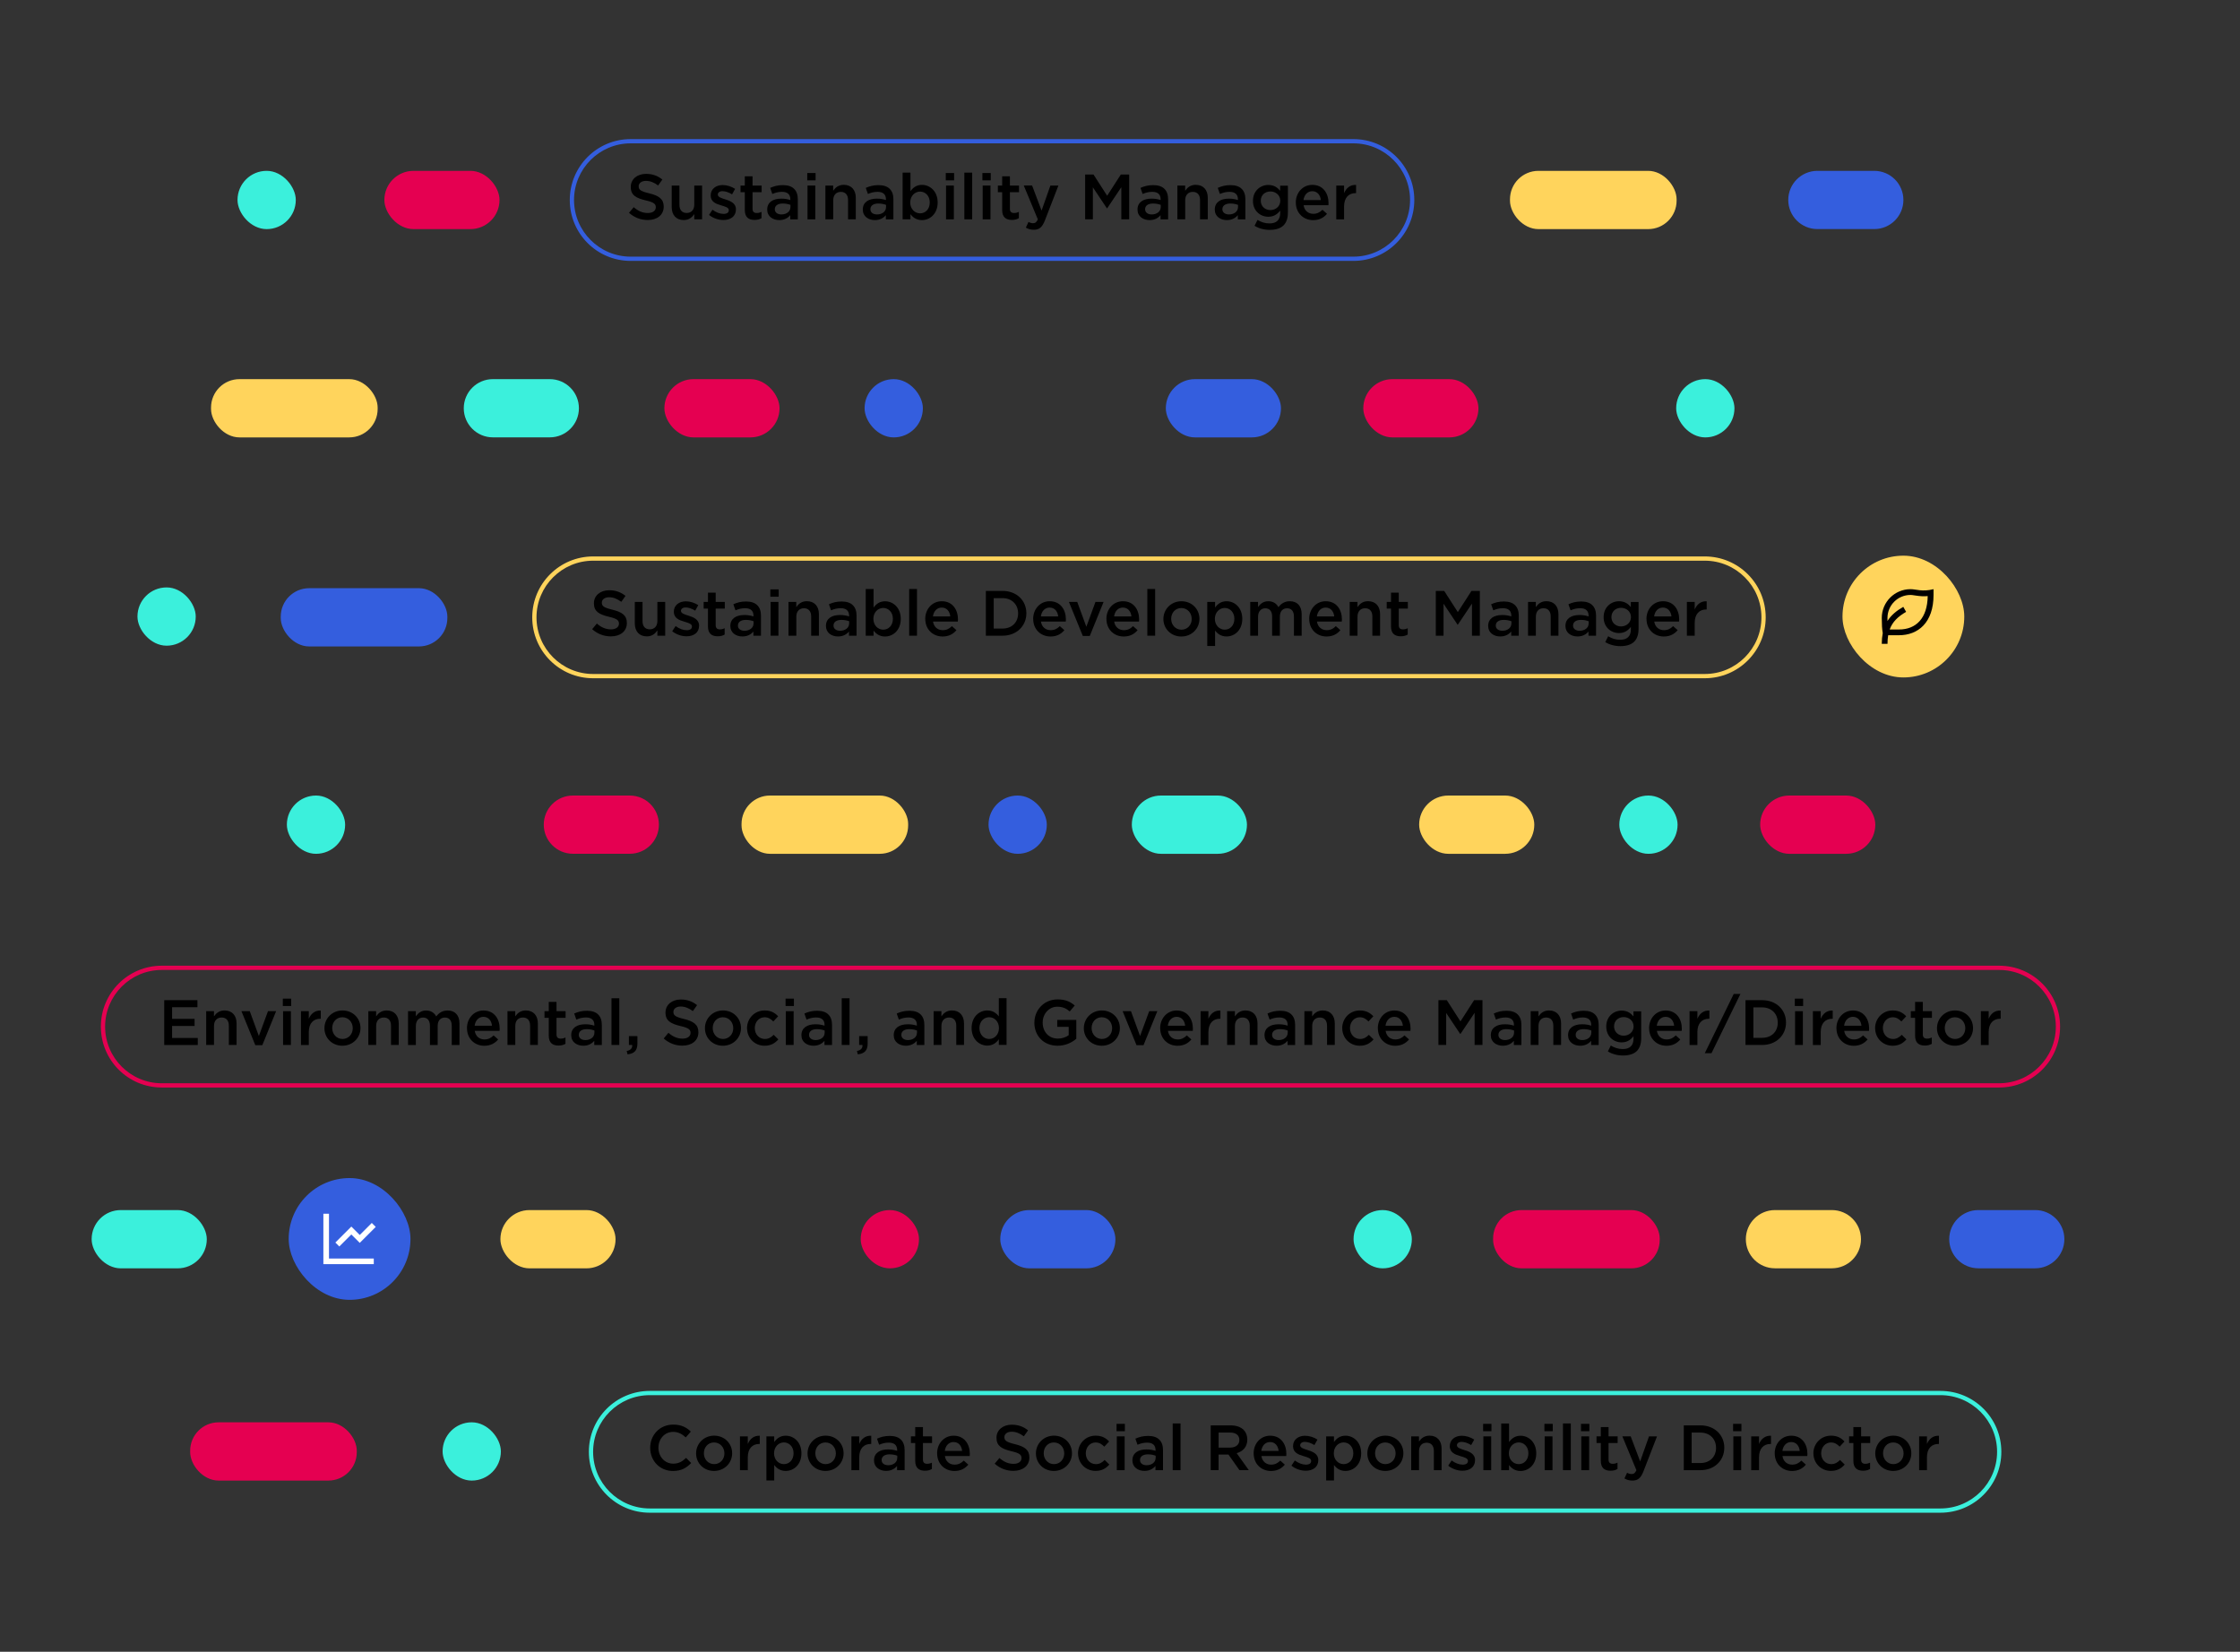 <?xml version="1.0" encoding="UTF-8"?>
<svg xmlns="http://www.w3.org/2000/svg" id="Calque_1" data-name="Calque 1" viewBox="0 0 527 388.66">
  <rect x="0" y="0" width="527" height="388.66" fill="#333333" stroke="none"/>
  <defs>
    <style>
      .cls-1 {
        fill: #345ede;
      }

      .cls-1, .cls-2, .cls-3, .cls-4, .cls-5, .cls-6 {
        stroke-width: 0px;
      }

      .cls-2 {
        fill: #3bf0dc;
      }

      .cls-3 {
        fill: #e50051;
      }

      .cls-4 {
        fill: #ffd45c;
      }

      .cls-5 {
        fill: #000;
      }

      .cls-6 {
        fill: #fff;
      }
    </style>
  </defs>
  <rect class="cls-3" x="90.43" y="40.2" width="27.09" height="13.71" rx="6.85" ry="6.85"></rect>
  <rect class="cls-2" x="55.88" y="40.2" width="13.71" height="13.71" rx="6.85" ry="6.85"></rect>
  <rect class="cls-4" x="433.48" y="130.75" width="28.65" height="28.65" rx="14.33" ry="14.33"></rect>
  <rect class="cls-1" x="67.92" y="277.2" width="28.65" height="28.65" rx="14.33" ry="14.33"></rect>
  <g>
    <path class="cls-5" d="M152.97,340.69v-.03c0-3,2.24-5.45,5.42-5.45,1.96,0,3.13.68,4.14,1.64l-1.19,1.37c-.86-.78-1.75-1.3-2.97-1.3-1.99,0-3.46,1.64-3.46,3.71v.03c0,2.06,1.46,3.74,3.48,3.74,1.3,0,2.12-.51,3.03-1.36l1.19,1.21c-1.1,1.14-2.3,1.87-4.28,1.87-3.09,0-5.36-2.39-5.36-5.42Z"></path>
    <path class="cls-5" d="M163.77,342v-.03c0-2.27,1.81-4.16,4.25-4.16s4.23,1.85,4.23,4.13v.03c0,2.26-1.81,4.14-4.26,4.14s-4.22-1.85-4.22-4.11ZM170.43,342v-.03c0-1.4-1.01-2.56-2.44-2.56s-2.39,1.14-2.39,2.53v.03c0,1.39,1.01,2.54,2.42,2.54s2.41-1.14,2.41-2.51Z"></path>
    <path class="cls-5" d="M174.09,337.98h1.84v1.79c.5-1.19,1.42-2,2.82-1.94v1.93h-.11c-1.6,0-2.71,1.04-2.71,3.15v3.03h-1.84v-7.95Z"></path>
    <path class="cls-5" d="M180.31,337.98h1.84v1.33c.59-.83,1.42-1.49,2.71-1.49,1.87,0,3.69,1.48,3.69,4.13v.03c0,2.64-1.81,4.13-3.69,4.13-1.33,0-2.15-.66-2.71-1.4v3.64h-1.84v-10.36ZM186.7,341.97v-.03c0-1.54-1.05-2.54-2.27-2.54s-2.32,1.02-2.32,2.54v.03c0,1.52,1.08,2.54,2.32,2.54s2.27-.98,2.27-2.54Z"></path>
    <path class="cls-5" d="M189.99,342v-.03c0-2.27,1.81-4.16,4.25-4.16s4.23,1.85,4.23,4.13v.03c0,2.26-1.81,4.14-4.26,4.14s-4.22-1.85-4.22-4.11ZM196.65,342v-.03c0-1.4-1.01-2.56-2.44-2.56s-2.39,1.14-2.39,2.53v.03c0,1.39,1.01,2.54,2.42,2.54s2.41-1.14,2.41-2.51Z"></path>
    <path class="cls-5" d="M200.31,337.98h1.84v1.79c.5-1.19,1.42-2,2.82-1.94v1.93h-.11c-1.6,0-2.71,1.04-2.71,3.15v3.03h-1.84v-7.95Z"></path>
    <path class="cls-5" d="M205.63,343.64v-.03c0-1.72,1.36-2.56,3.3-2.56.89,0,1.52.14,2.14.33v-.2c0-1.13-.69-1.73-1.97-1.73-.89,0-1.55.2-2.27.5l-.5-1.43c.89-.39,1.75-.65,3.01-.65,1.19,0,2.08.32,2.63.89.59.57.86,1.42.86,2.46v4.71h-1.78v-.99c-.54.65-1.37,1.16-2.59,1.16-1.49,0-2.83-.86-2.83-2.45ZM211.1,343.07v-.54c-.47-.18-1.08-.32-1.81-.32-1.17,0-1.87.5-1.87,1.33v.03c0,.77.68,1.2,1.55,1.2,1.2,0,2.12-.69,2.12-1.7Z"></path>
    <path class="cls-5" d="M215.32,343.73v-4.19h-1.01v-1.57h1.01v-2.18h1.82v2.18h2.14v1.57h-2.14v3.9c0,.71.36.99.98.99.41,0,.77-.09,1.13-.27v1.49c-.45.26-.95.41-1.64.41-1.34,0-2.29-.59-2.29-2.33Z"></path>
    <path class="cls-5" d="M220.47,341.99v-.03c0-2.27,1.61-4.14,3.89-4.14,2.53,0,3.81,1.99,3.81,4.28,0,.17-.01.33-.03.51h-5.84c.2,1.29,1.11,2.02,2.29,2.02.89,0,1.52-.33,2.15-.95l1.07.95c-.75.9-1.79,1.49-3.25,1.49-2.3,0-4.08-1.67-4.08-4.13ZM226.36,341.4c-.12-1.17-.81-2.09-2.02-2.09-1.11,0-1.9.86-2.06,2.09h4.08Z"></path>
    <path class="cls-5" d="M234.02,344.4l1.11-1.33c1.01.87,2.03,1.37,3.33,1.37,1.14,0,1.87-.54,1.87-1.33v-.03c0-.75-.42-1.16-2.38-1.61-2.24-.54-3.51-1.21-3.51-3.15v-.03c0-1.81,1.51-3.06,3.6-3.06,1.54,0,2.76.47,3.83,1.33l-.99,1.4c-.95-.71-1.9-1.08-2.86-1.08-1.08,0-1.72.56-1.72,1.25v.03c0,.81.48,1.17,2.51,1.66,2.23.54,3.37,1.34,3.37,3.09v.03c0,1.97-1.55,3.15-3.77,3.15-1.61,0-3.13-.56-4.4-1.69Z"></path>
    <path class="cls-5" d="M243.72,342v-.03c0-2.27,1.81-4.16,4.25-4.16s4.23,1.85,4.23,4.13v.03c0,2.26-1.81,4.14-4.26,4.14s-4.22-1.85-4.22-4.11ZM250.38,342v-.03c0-1.4-1.01-2.56-2.44-2.56s-2.39,1.14-2.39,2.53v.03c0,1.39,1.01,2.54,2.42,2.54s2.41-1.14,2.41-2.51Z"></path>
    <path class="cls-5" d="M253.62,342v-.03c0-2.26,1.75-4.16,4.14-4.16,1.49,0,2.42.56,3.18,1.37l-1.14,1.22c-.56-.57-1.14-.99-2.05-.99-1.33,0-2.3,1.14-2.3,2.53v.03c0,1.42.98,2.54,2.38,2.54.86,0,1.48-.39,2.06-.98l1.1,1.08c-.78.87-1.7,1.49-3.25,1.49-2.36,0-4.11-1.85-4.11-4.11Z"></path>
    <path class="cls-5" d="M262.69,335.03h1.96v1.73h-1.96v-1.73ZM262.75,337.98h1.84v7.95h-1.84v-7.95Z"></path>
    <path class="cls-5" d="M266.42,343.64v-.03c0-1.72,1.36-2.56,3.3-2.56.89,0,1.52.14,2.14.33v-.2c0-1.13-.69-1.73-1.97-1.73-.89,0-1.55.2-2.27.5l-.5-1.43c.89-.39,1.75-.65,3.01-.65,1.19,0,2.08.32,2.63.89.59.57.86,1.42.86,2.46v4.71h-1.78v-.99c-.54.65-1.37,1.16-2.59,1.16-1.49,0-2.83-.86-2.83-2.45ZM271.89,343.07v-.54c-.47-.18-1.08-.32-1.81-.32-1.17,0-1.87.5-1.87,1.33v.03c0,.77.68,1.2,1.55,1.2,1.2,0,2.12-.69,2.12-1.7Z"></path>
    <path class="cls-5" d="M275.9,334.94h1.84v10.99h-1.84v-10.99Z"></path>
    <path class="cls-5" d="M284.84,335.39h4.7c1.33,0,2.36.39,3.04,1.05.56.57.87,1.36.87,2.27v.03c0,1.73-1.04,2.77-2.5,3.19l2.85,3.99h-2.2l-2.59-3.67h-2.32v3.67h-1.85v-10.54ZM289.41,340.62c1.33,0,2.17-.69,2.17-1.76v-.03c0-1.13-.81-1.75-2.18-1.75h-2.7v3.54h2.71Z"></path>
    <path class="cls-5" d="M294.94,341.99v-.03c0-2.27,1.61-4.14,3.89-4.14,2.53,0,3.81,1.99,3.81,4.28,0,.17-.01.33-.03.51h-5.84c.2,1.29,1.11,2.02,2.29,2.02.89,0,1.52-.33,2.15-.95l1.07.95c-.75.9-1.79,1.49-3.25,1.49-2.3,0-4.08-1.67-4.08-4.13ZM300.82,341.4c-.12-1.17-.81-2.09-2.02-2.09-1.11,0-1.9.86-2.06,2.09h4.08Z"></path>
    <path class="cls-5" d="M303.82,344.89l.81-1.24c.87.65,1.79.98,2.61.98s1.23-.33,1.23-.86v-.03c0-.62-.84-.83-1.78-1.12-1.17-.33-2.48-.81-2.48-2.32v-.03c0-1.52,1.25-2.44,2.83-2.44.99,0,2.08.35,2.92.9l-.72,1.29c-.77-.47-1.58-.75-2.24-.75-.71,0-1.11.35-1.11.78v.03c0,.59.86.83,1.79,1.13,1.16.36,2.47.89,2.47,2.32v.03c0,1.67-1.29,2.5-2.95,2.5-1.13,0-2.38-.39-3.37-1.19Z"></path>
    <path class="cls-5" d="M312,337.98h1.84v1.33c.59-.83,1.42-1.49,2.71-1.49,1.87,0,3.69,1.48,3.69,4.13v.03c0,2.64-1.81,4.13-3.69,4.13-1.33,0-2.15-.66-2.71-1.4v3.64h-1.84v-10.36ZM318.39,341.97v-.03c0-1.54-1.05-2.54-2.27-2.54s-2.32,1.02-2.32,2.54v.03c0,1.52,1.08,2.54,2.32,2.54s2.27-.98,2.27-2.54Z"></path>
    <path class="cls-5" d="M321.69,342v-.03c0-2.27,1.81-4.16,4.25-4.16s4.23,1.85,4.23,4.13v.03c0,2.26-1.81,4.14-4.26,4.14s-4.22-1.85-4.22-4.11ZM328.34,342v-.03c0-1.4-1.01-2.56-2.44-2.56s-2.39,1.14-2.39,2.53v.03c0,1.39,1.01,2.54,2.42,2.54s2.41-1.14,2.41-2.51Z"></path>
    <path class="cls-5" d="M332,337.98h1.84v1.22c.51-.74,1.25-1.39,2.49-1.39,1.79,0,2.83,1.21,2.83,3.04v5.08h-1.82v-4.52c0-1.23-.62-1.94-1.7-1.94s-1.79.74-1.79,1.97v4.49h-1.84v-7.95Z"></path>
    <path class="cls-5" d="M340.71,344.89l.81-1.24c.87.65,1.79.98,2.61.98s1.23-.33,1.23-.86v-.03c0-.62-.84-.83-1.78-1.12-1.17-.33-2.49-.81-2.49-2.32v-.03c0-1.52,1.25-2.44,2.83-2.44.99,0,2.08.35,2.92.9l-.72,1.29c-.77-.47-1.58-.75-2.24-.75-.71,0-1.11.35-1.11.78v.03c0,.59.86.83,1.79,1.13,1.16.36,2.47.89,2.47,2.32v.03c0,1.67-1.29,2.5-2.95,2.5-1.13,0-2.38-.39-3.37-1.19Z"></path>
    <path class="cls-5" d="M348.93,335.03h1.96v1.73h-1.96v-1.73ZM348.99,337.98h1.84v7.95h-1.84v-7.95Z"></path>
    <path class="cls-5" d="M355.03,344.7v1.24h-1.84v-10.99h1.84v4.37c.59-.83,1.42-1.49,2.71-1.49,1.87,0,3.69,1.48,3.69,4.13v.03c0,2.64-1.81,4.13-3.69,4.13-1.33,0-2.15-.66-2.71-1.4ZM359.58,341.97v-.03c0-1.54-1.05-2.54-2.27-2.54s-2.32,1.02-2.32,2.54v.03c0,1.52,1.08,2.54,2.32,2.54s2.27-.98,2.27-2.54Z"></path>
    <path class="cls-5" d="M363.35,335.03h1.96v1.73h-1.96v-1.73ZM363.41,337.98h1.84v7.95h-1.84v-7.95Z"></path>
    <path class="cls-5" d="M367.72,334.94h1.84v10.99h-1.84v-10.99Z"></path>
    <path class="cls-5" d="M371.96,335.03h1.96v1.73h-1.96v-1.73ZM372.03,337.98h1.84v7.95h-1.84v-7.95Z"></path>
    <path class="cls-5" d="M376.62,343.73v-4.19h-1.01v-1.57h1.01v-2.18h1.82v2.18h2.14v1.57h-2.14v3.9c0,.71.36.99.98.99.41,0,.77-.09,1.13-.27v1.49c-.45.26-.95.41-1.64.41-1.34,0-2.29-.59-2.29-2.33Z"></path>
    <path class="cls-5" d="M387.94,337.98h1.9l-3.16,8.16c-.63,1.64-1.34,2.24-2.62,2.24-.75,0-1.33-.18-1.88-.5l.62-1.34c.33.18.69.3,1.07.3.51,0,.83-.23,1.13-.9l-3.31-7.97h1.96l2.23,5.9,2.08-5.9Z"></path>
    <path class="cls-5" d="M396.14,335.39h3.93c3.31,0,5.6,2.27,5.6,5.24v.03c0,2.97-2.29,5.27-5.6,5.27h-3.93v-10.54ZM397.99,337.08v7.17h2.08c2.21,0,3.66-1.49,3.66-3.55v-.03c0-2.06-1.45-3.58-3.66-3.58h-2.08Z"></path>
    <path class="cls-5" d="M407.74,335.03h1.96v1.73h-1.96v-1.73ZM407.8,337.98h1.84v7.95h-1.84v-7.95Z"></path>
    <path class="cls-5" d="M412,337.98h1.84v1.79c.5-1.19,1.42-2,2.82-1.94v1.93h-.11c-1.6,0-2.71,1.04-2.71,3.15v3.03h-1.84v-7.95Z"></path>
    <path class="cls-5" d="M417.53,341.99v-.03c0-2.27,1.61-4.14,3.89-4.14,2.53,0,3.81,1.99,3.81,4.28,0,.17-.01.33-.03.51h-5.84c.2,1.29,1.11,2.02,2.29,2.02.89,0,1.52-.33,2.15-.95l1.07.95c-.75.9-1.79,1.49-3.25,1.49-2.3,0-4.08-1.67-4.08-4.13ZM423.42,341.4c-.12-1.17-.81-2.09-2.02-2.09-1.11,0-1.9.86-2.06,2.09h4.08Z"></path>
    <path class="cls-5" d="M426.63,342v-.03c0-2.26,1.75-4.16,4.14-4.16,1.49,0,2.42.56,3.18,1.37l-1.14,1.22c-.56-.57-1.14-.99-2.05-.99-1.33,0-2.3,1.14-2.3,2.53v.03c0,1.42.98,2.54,2.38,2.54.86,0,1.48-.39,2.06-.98l1.1,1.08c-.78.87-1.7,1.49-3.25,1.49-2.36,0-4.11-1.85-4.11-4.11Z"></path>
    <path class="cls-5" d="M436.04,343.73v-4.19h-1.01v-1.57h1.01v-2.18h1.82v2.18h2.14v1.57h-2.14v3.9c0,.71.36.99.98.99.41,0,.77-.09,1.13-.27v1.49c-.45.26-.95.41-1.64.41-1.34,0-2.29-.59-2.29-2.33Z"></path>
    <path class="cls-5" d="M441.19,342v-.03c0-2.27,1.81-4.16,4.25-4.16s4.23,1.85,4.23,4.13v.03c0,2.26-1.81,4.14-4.26,4.14s-4.22-1.85-4.22-4.11ZM447.85,342v-.03c0-1.4-1.01-2.56-2.44-2.56s-2.39,1.14-2.39,2.53v.03c0,1.39,1.01,2.54,2.42,2.54s2.41-1.14,2.41-2.51Z"></path>
    <path class="cls-5" d="M451.51,337.98h1.84v1.79c.5-1.19,1.42-2,2.82-1.94v1.93h-.11c-1.6,0-2.71,1.04-2.71,3.15v3.03h-1.84v-7.95Z"></path>
  </g>
  <g>
    <path class="cls-5" d="M38.63,235.34h7.82v1.66h-5.96v2.74h5.29v1.67h-5.29v2.82h6.04v1.66h-7.89v-10.54Z"></path>
    <path class="cls-5" d="M48.5,237.93h1.84v1.22c.51-.74,1.25-1.39,2.49-1.39,1.79,0,2.83,1.21,2.83,3.04v5.08h-1.82v-4.52c0-1.24-.62-1.94-1.7-1.94s-1.79.74-1.79,1.97v4.49h-1.84v-7.95Z"></path>
    <path class="cls-5" d="M56.8,237.93h1.96l2.14,5.84,2.15-5.84h1.91l-3.25,8.01h-1.64l-3.27-8.01Z"></path>
    <path class="cls-5" d="M66.54,234.98h1.96v1.73h-1.96v-1.73ZM66.6,237.93h1.84v7.95h-1.84v-7.95Z"></path>
    <path class="cls-5" d="M70.81,237.93h1.84v1.79c.5-1.19,1.42-2,2.82-1.94v1.93h-.11c-1.6,0-2.71,1.04-2.71,3.15v3.03h-1.84v-7.95Z"></path>
    <path class="cls-5" d="M76.33,241.95v-.03c0-2.27,1.81-4.16,4.25-4.16s4.23,1.85,4.23,4.13v.03c0,2.26-1.81,4.14-4.26,4.14s-4.22-1.85-4.22-4.11ZM82.99,241.95v-.03c0-1.4-1.01-2.56-2.44-2.56s-2.39,1.14-2.39,2.53v.03c0,1.39,1.01,2.55,2.42,2.55s2.41-1.14,2.41-2.52Z"></path>
    <path class="cls-5" d="M86.65,237.93h1.84v1.22c.51-.74,1.25-1.39,2.49-1.39,1.79,0,2.83,1.21,2.83,3.04v5.08h-1.82v-4.52c0-1.24-.62-1.94-1.7-1.94s-1.79.74-1.79,1.97v4.49h-1.84v-7.95Z"></path>
    <path class="cls-5" d="M95.99,237.93h1.84v1.21c.51-.71,1.21-1.37,2.42-1.37,1.14,0,1.96.56,2.38,1.4.63-.84,1.48-1.4,2.68-1.4,1.73,0,2.79,1.1,2.79,3.04v5.08h-1.82v-4.52c0-1.27-.59-1.94-1.61-1.94s-1.7.69-1.7,1.97v4.49h-1.82v-4.53c0-1.23-.6-1.93-1.61-1.93s-1.7.75-1.7,1.97v4.49h-1.84v-7.95Z"></path>
    <path class="cls-5" d="M109.86,241.94v-.03c0-2.27,1.61-4.14,3.89-4.14,2.53,0,3.81,1.99,3.81,4.28,0,.17-.01.33-.03.51h-5.84c.2,1.29,1.11,2.02,2.29,2.02.89,0,1.52-.33,2.15-.95l1.07.95c-.75.9-1.79,1.49-3.25,1.49-2.3,0-4.08-1.67-4.08-4.13ZM115.75,241.35c-.12-1.17-.81-2.09-2.02-2.09-1.11,0-1.9.86-2.06,2.09h4.08Z"></path>
    <path class="cls-5" d="M119.38,237.93h1.84v1.22c.51-.74,1.25-1.39,2.49-1.39,1.79,0,2.83,1.21,2.83,3.04v5.08h-1.82v-4.52c0-1.24-.62-1.94-1.7-1.94s-1.79.74-1.79,1.97v4.49h-1.84v-7.95Z"></path>
    <path class="cls-5" d="M129.11,243.69v-4.19h-1.01v-1.57h1.01v-2.18h1.82v2.18h2.14v1.57h-2.14v3.9c0,.71.36.99.98.99.41,0,.77-.09,1.13-.27v1.49c-.45.26-.95.41-1.64.41-1.34,0-2.29-.59-2.29-2.33Z"></path>
    <path class="cls-5" d="M134.39,243.6v-.03c0-1.72,1.36-2.56,3.3-2.56.89,0,1.52.13,2.14.33v-.2c0-1.13-.69-1.73-1.97-1.73-.89,0-1.55.2-2.27.5l-.5-1.43c.89-.39,1.75-.65,3.01-.65,1.19,0,2.08.32,2.63.89.59.57.86,1.42.86,2.46v4.71h-1.78v-.99c-.54.65-1.37,1.16-2.59,1.16-1.49,0-2.83-.86-2.83-2.46ZM139.85,243.02v-.54c-.47-.18-1.08-.32-1.81-.32-1.17,0-1.87.5-1.87,1.33v.03c0,.77.68,1.21,1.55,1.21,1.2,0,2.12-.69,2.12-1.7Z"></path>
    <path class="cls-5" d="M143.86,234.89h1.84v10.99h-1.84v-10.99Z"></path>
    <path class="cls-5" d="M147.44,247.3c.92-.18,1.36-.65,1.3-1.42h-.78v-2.08h2v1.76c0,1.67-.8,2.38-2.32,2.52l-.2-.78Z"></path>
    <path class="cls-5" d="M156.15,244.35l1.11-1.33c1.01.87,2.03,1.37,3.33,1.37,1.14,0,1.87-.54,1.87-1.33v-.03c0-.75-.42-1.16-2.38-1.61-2.24-.54-3.51-1.2-3.51-3.15v-.03c0-1.81,1.51-3.06,3.6-3.06,1.54,0,2.76.47,3.83,1.33l-.99,1.4c-.95-.71-1.9-1.08-2.86-1.08-1.08,0-1.72.56-1.72,1.25v.03c0,.81.48,1.17,2.51,1.66,2.23.54,3.37,1.34,3.37,3.09v.03c0,1.97-1.55,3.15-3.77,3.15-1.61,0-3.13-.56-4.4-1.69Z"></path>
    <path class="cls-5" d="M165.85,241.95v-.03c0-2.27,1.81-4.16,4.25-4.16s4.23,1.85,4.23,4.13v.03c0,2.26-1.81,4.14-4.26,4.14s-4.22-1.85-4.22-4.11ZM172.51,241.95v-.03c0-1.4-1.01-2.56-2.44-2.56s-2.39,1.14-2.39,2.53v.03c0,1.39,1.01,2.55,2.42,2.55s2.41-1.14,2.41-2.52Z"></path>
    <path class="cls-5" d="M175.75,241.95v-.03c0-2.26,1.75-4.16,4.14-4.16,1.49,0,2.42.56,3.18,1.37l-1.14,1.22c-.56-.57-1.14-.99-2.05-.99-1.33,0-2.3,1.14-2.3,2.53v.03c0,1.42.98,2.55,2.38,2.55.86,0,1.48-.39,2.06-.98l1.1,1.08c-.78.87-1.7,1.49-3.25,1.49-2.36,0-4.11-1.85-4.11-4.11Z"></path>
    <path class="cls-5" d="M184.82,234.98h1.96v1.73h-1.96v-1.73ZM184.88,237.93h1.84v7.95h-1.84v-7.95Z"></path>
    <path class="cls-5" d="M188.55,243.6v-.03c0-1.72,1.36-2.56,3.3-2.56.89,0,1.52.13,2.14.33v-.2c0-1.13-.69-1.73-1.97-1.73-.89,0-1.55.2-2.27.5l-.5-1.43c.89-.39,1.75-.65,3.01-.65,1.19,0,2.08.32,2.63.89.59.57.86,1.42.86,2.46v4.71h-1.78v-.99c-.54.65-1.37,1.16-2.59,1.16-1.49,0-2.83-.86-2.83-2.46ZM194.02,243.02v-.54c-.47-.18-1.08-.32-1.81-.32-1.17,0-1.87.5-1.87,1.33v.03c0,.77.68,1.21,1.55,1.21,1.2,0,2.12-.69,2.12-1.7Z"></path>
    <path class="cls-5" d="M198.03,234.89h1.84v10.99h-1.84v-10.99Z"></path>
    <path class="cls-5" d="M201.61,247.3c.92-.18,1.36-.65,1.3-1.42h-.78v-2.08h2v1.76c0,1.67-.8,2.38-2.32,2.52l-.2-.78Z"></path>
    <path class="cls-5" d="M210.27,243.6v-.03c0-1.72,1.36-2.56,3.3-2.56.89,0,1.52.13,2.14.33v-.2c0-1.13-.69-1.73-1.97-1.73-.89,0-1.55.2-2.27.5l-.5-1.43c.89-.39,1.75-.65,3.01-.65,1.19,0,2.08.32,2.63.89.59.57.86,1.42.86,2.46v4.71h-1.78v-.99c-.54.65-1.37,1.16-2.59,1.16-1.49,0-2.83-.86-2.83-2.46ZM215.74,243.02v-.54c-.47-.18-1.08-.32-1.81-.32-1.17,0-1.87.5-1.87,1.33v.03c0,.77.68,1.21,1.55,1.21,1.2,0,2.12-.69,2.12-1.7Z"></path>
    <path class="cls-5" d="M219.64,237.93h1.84v1.22c.51-.74,1.25-1.39,2.49-1.39,1.79,0,2.83,1.21,2.83,3.04v5.08h-1.82v-4.52c0-1.24-.62-1.94-1.7-1.94s-1.79.74-1.79,1.97v4.49h-1.84v-7.95Z"></path>
    <path class="cls-5" d="M228.59,241.92v-.03c0-2.63,1.79-4.13,3.69-4.13,1.31,0,2.14.65,2.71,1.4v-4.28h1.82v10.99h-1.82v-1.33c-.59.83-1.42,1.49-2.71,1.49-1.87,0-3.69-1.49-3.69-4.13ZM235.02,241.92v-.03c0-1.54-1.08-2.54-2.3-2.54s-2.29.98-2.29,2.54v.03c0,1.54,1.05,2.55,2.29,2.55s2.3-1.02,2.3-2.55Z"></path>
    <path class="cls-5" d="M243.36,240.64v-.03c0-2.95,2.26-5.45,5.44-5.45,1.84,0,2.97.51,4.05,1.43l-1.17,1.4c-.81-.68-1.61-1.11-2.95-1.11-1.94,0-3.42,1.69-3.42,3.71v.03c0,2.17,1.43,3.76,3.58,3.76.99,0,1.9-.32,2.54-.8v-1.96h-2.7v-1.63h4.49v4.43c-1.04.89-2.53,1.64-4.4,1.64-3.3,0-5.47-2.35-5.47-5.42Z"></path>
    <path class="cls-5" d="M254.99,241.95v-.03c0-2.27,1.81-4.16,4.25-4.16s4.23,1.85,4.23,4.13v.03c0,2.26-1.81,4.14-4.26,4.14s-4.22-1.85-4.22-4.11ZM261.65,241.95v-.03c0-1.4-1.01-2.56-2.44-2.56s-2.39,1.14-2.39,2.53v.03c0,1.39,1.01,2.55,2.42,2.55s2.41-1.14,2.41-2.52Z"></path>
    <path class="cls-5" d="M264.12,237.93h1.96l2.14,5.84,2.15-5.84h1.91l-3.25,8.01h-1.64l-3.27-8.01Z"></path>
    <path class="cls-5" d="M272.95,241.94v-.03c0-2.27,1.61-4.14,3.89-4.14,2.53,0,3.81,1.99,3.81,4.28,0,.17-.01.33-.03.51h-5.84c.2,1.29,1.11,2.02,2.29,2.02.89,0,1.52-.33,2.15-.95l1.07.95c-.75.9-1.79,1.49-3.25,1.49-2.3,0-4.08-1.67-4.08-4.13ZM278.83,241.35c-.12-1.17-.81-2.09-2.02-2.09-1.11,0-1.9.86-2.06,2.09h4.08Z"></path>
    <path class="cls-5" d="M282.46,237.93h1.84v1.79c.5-1.19,1.42-2,2.82-1.94v1.93h-.11c-1.6,0-2.71,1.04-2.71,3.15v3.03h-1.84v-7.95Z"></path>
    <path class="cls-5" d="M288.69,237.93h1.84v1.22c.51-.74,1.25-1.39,2.49-1.39,1.79,0,2.83,1.21,2.83,3.04v5.08h-1.82v-4.52c0-1.24-.62-1.94-1.7-1.94s-1.79.74-1.79,1.97v4.49h-1.84v-7.95Z"></path>
    <path class="cls-5" d="M297.5,243.6v-.03c0-1.72,1.36-2.56,3.3-2.56.89,0,1.52.13,2.14.33v-.2c0-1.13-.69-1.73-1.97-1.73-.89,0-1.55.2-2.27.5l-.5-1.43c.89-.39,1.75-.65,3.01-.65,1.19,0,2.08.32,2.63.89.59.57.86,1.42.86,2.46v4.71h-1.78v-.99c-.54.65-1.37,1.16-2.59,1.16-1.49,0-2.83-.86-2.83-2.46ZM302.96,243.02v-.54c-.47-.18-1.08-.32-1.81-.32-1.17,0-1.87.5-1.87,1.33v.03c0,.77.68,1.21,1.55,1.21,1.2,0,2.12-.69,2.12-1.7Z"></path>
    <path class="cls-5" d="M306.87,237.93h1.84v1.22c.51-.74,1.25-1.39,2.49-1.39,1.79,0,2.83,1.21,2.83,3.04v5.08h-1.82v-4.52c0-1.24-.62-1.94-1.7-1.94s-1.79.74-1.79,1.97v4.49h-1.84v-7.95Z"></path>
    <path class="cls-5" d="M315.78,241.95v-.03c0-2.26,1.75-4.16,4.14-4.16,1.49,0,2.42.56,3.18,1.37l-1.14,1.22c-.56-.57-1.14-.99-2.05-.99-1.33,0-2.3,1.14-2.3,2.53v.03c0,1.42.98,2.55,2.38,2.55.86,0,1.48-.39,2.06-.98l1.1,1.08c-.78.87-1.7,1.49-3.25,1.49-2.36,0-4.11-1.85-4.11-4.11Z"></path>
    <path class="cls-5" d="M324.16,241.94v-.03c0-2.27,1.61-4.14,3.89-4.14,2.53,0,3.81,1.99,3.81,4.28,0,.17-.01.33-.03.51h-5.84c.2,1.29,1.11,2.02,2.29,2.02.89,0,1.52-.33,2.15-.95l1.07.95c-.75.9-1.79,1.49-3.25,1.49-2.3,0-4.08-1.67-4.08-4.13ZM330.05,241.35c-.12-1.17-.81-2.09-2.02-2.09-1.11,0-1.9.86-2.06,2.09h4.08Z"></path>
    <path class="cls-5" d="M338.42,235.34h1.97l3.21,4.99,3.21-4.99h1.97v10.54h-1.85v-7.56l-3.33,4.97h-.06l-3.3-4.94v7.53h-1.82v-10.54Z"></path>
    <path class="cls-5" d="M350.74,243.6v-.03c0-1.72,1.36-2.56,3.3-2.56.89,0,1.52.13,2.14.33v-.2c0-1.13-.69-1.73-1.97-1.73-.89,0-1.55.2-2.27.5l-.5-1.43c.89-.39,1.75-.65,3.01-.65,1.19,0,2.08.32,2.63.89.59.57.86,1.42.86,2.46v4.71h-1.78v-.99c-.54.65-1.37,1.16-2.59,1.16-1.49,0-2.83-.86-2.83-2.46ZM356.21,243.02v-.54c-.47-.18-1.08-.32-1.81-.32-1.17,0-1.87.5-1.87,1.33v.03c0,.77.68,1.21,1.55,1.21,1.2,0,2.12-.69,2.12-1.7Z"></path>
    <path class="cls-5" d="M360.11,237.93h1.84v1.22c.51-.74,1.25-1.39,2.49-1.39,1.79,0,2.83,1.21,2.83,3.04v5.08h-1.82v-4.52c0-1.24-.62-1.94-1.7-1.94s-1.79.74-1.79,1.97v4.49h-1.84v-7.95Z"></path>
    <path class="cls-5" d="M368.92,243.6v-.03c0-1.72,1.36-2.56,3.3-2.56.89,0,1.52.13,2.14.33v-.2c0-1.13-.69-1.73-1.97-1.73-.89,0-1.55.2-2.27.5l-.5-1.43c.89-.39,1.75-.65,3.01-.65,1.19,0,2.08.32,2.63.89.59.57.86,1.42.86,2.46v4.71h-1.78v-.99c-.54.65-1.37,1.16-2.59,1.16-1.49,0-2.83-.86-2.83-2.46ZM374.39,243.02v-.54c-.47-.18-1.08-.32-1.81-.32-1.17,0-1.87.5-1.87,1.33v.03c0,.77.68,1.21,1.55,1.21,1.2,0,2.12-.69,2.12-1.7Z"></path>
    <path class="cls-5" d="M378.29,247.38l.68-1.37c.86.53,1.75.83,2.83.83,1.63,0,2.51-.83,2.51-2.42v-.6c-.66.84-1.49,1.45-2.8,1.45-1.88,0-3.61-1.39-3.61-3.72v-.03c0-2.35,1.76-3.73,3.61-3.73,1.34,0,2.17.62,2.79,1.36v-1.19h1.82v6.33c0,1.34-.35,2.33-1.01,3-.72.72-1.84,1.07-3.27,1.07-1.31,0-2.53-.33-3.55-.95ZM384.33,241.52v-.03c0-1.29-1.07-2.17-2.33-2.17s-2.26.86-2.26,2.17v.03c0,1.29,1.01,2.18,2.26,2.18s2.33-.89,2.33-2.18Z"></path>
    <path class="cls-5" d="M387.98,241.94v-.03c0-2.27,1.61-4.14,3.89-4.14,2.53,0,3.81,1.99,3.81,4.28,0,.17-.01.33-.03.51h-5.84c.2,1.29,1.11,2.02,2.29,2.02.89,0,1.52-.33,2.15-.95l1.07.95c-.75.9-1.79,1.49-3.25,1.49-2.3,0-4.08-1.67-4.08-4.13ZM393.87,241.35c-.12-1.17-.81-2.09-2.02-2.09-1.11,0-1.9.86-2.06,2.09h4.08Z"></path>
    <path class="cls-5" d="M397.5,237.93h1.84v1.79c.5-1.19,1.42-2,2.82-1.94v1.93h-.11c-1.6,0-2.71,1.04-2.71,3.15v3.03h-1.84v-7.95Z"></path>
    <path class="cls-5" d="M407.89,233.87h1.58l-6.81,13.95h-1.58l6.81-13.95Z"></path>
    <path class="cls-5" d="M410.66,235.34h3.93c3.31,0,5.6,2.27,5.6,5.24v.03c0,2.97-2.29,5.27-5.6,5.27h-3.93v-10.54ZM412.51,237.03v7.17h2.08c2.21,0,3.66-1.49,3.66-3.55v-.03c0-2.06-1.45-3.58-3.66-3.58h-2.08Z"></path>
    <path class="cls-5" d="M422.26,234.98h1.96v1.73h-1.96v-1.73ZM422.32,237.93h1.84v7.95h-1.84v-7.95Z"></path>
    <path class="cls-5" d="M426.52,237.93h1.84v1.79c.5-1.19,1.42-2,2.82-1.94v1.93h-.11c-1.6,0-2.71,1.04-2.71,3.15v3.03h-1.84v-7.95Z"></path>
    <path class="cls-5" d="M432.05,241.94v-.03c0-2.27,1.61-4.14,3.89-4.14,2.53,0,3.81,1.99,3.81,4.28,0,.17-.01.33-.03.51h-5.84c.2,1.29,1.11,2.02,2.29,2.02.89,0,1.52-.33,2.15-.95l1.07.95c-.75.9-1.79,1.49-3.25,1.49-2.3,0-4.08-1.67-4.08-4.13ZM437.94,241.35c-.12-1.17-.81-2.09-2.02-2.09-1.11,0-1.9.86-2.06,2.09h4.08Z"></path>
    <path class="cls-5" d="M441.15,241.95v-.03c0-2.26,1.75-4.16,4.14-4.16,1.49,0,2.42.56,3.18,1.37l-1.14,1.22c-.56-.57-1.14-.99-2.05-.99-1.33,0-2.3,1.14-2.3,2.53v.03c0,1.42.98,2.55,2.38,2.55.86,0,1.48-.39,2.06-.98l1.1,1.08c-.78.87-1.7,1.49-3.25,1.49-2.36,0-4.11-1.85-4.11-4.11Z"></path>
    <path class="cls-5" d="M450.56,243.69v-4.19h-1.01v-1.57h1.01v-2.18h1.82v2.18h2.14v1.57h-2.14v3.9c0,.71.36.99.98.99.41,0,.77-.09,1.13-.27v1.49c-.45.26-.95.41-1.64.41-1.34,0-2.29-.59-2.29-2.33Z"></path>
    <path class="cls-5" d="M455.71,241.95v-.03c0-2.27,1.81-4.16,4.25-4.16s4.23,1.85,4.23,4.13v.03c0,2.26-1.81,4.14-4.26,4.14s-4.22-1.85-4.22-4.11ZM462.37,241.95v-.03c0-1.4-1.01-2.56-2.44-2.56s-2.39,1.14-2.39,2.53v.03c0,1.39,1.01,2.55,2.42,2.55s2.41-1.14,2.41-2.52Z"></path>
    <path class="cls-5" d="M466.03,237.93h1.84v1.79c.5-1.19,1.42-2,2.82-1.94v1.93h-.11c-1.6,0-2.71,1.04-2.71,3.15v3.03h-1.84v-7.95Z"></path>
  </g>
  <g>
    <path class="cls-5" d="M147.98,50.08l1.11-1.33c1.01.87,2.03,1.37,3.33,1.37,1.14,0,1.87-.54,1.87-1.33v-.03c0-.75-.42-1.16-2.38-1.61-2.24-.54-3.51-1.2-3.51-3.15v-.03c0-1.81,1.51-3.06,3.6-3.06,1.54,0,2.76.47,3.83,1.33l-.99,1.4c-.95-.71-1.9-1.08-2.86-1.08-1.08,0-1.72.56-1.72,1.25v.03c0,.81.48,1.17,2.52,1.66,2.23.54,3.37,1.34,3.37,3.09v.03c0,1.97-1.55,3.15-3.76,3.15-1.61,0-3.13-.56-4.4-1.69Z"></path>
    <path class="cls-5" d="M158.03,48.72v-5.06h1.82v4.52c0,1.24.62,1.93,1.7,1.93s1.79-.72,1.79-1.96v-4.49h1.84v7.95h-1.84v-1.23c-.51.75-1.25,1.4-2.48,1.4-1.79,0-2.83-1.21-2.83-3.06Z"></path>
    <path class="cls-5" d="M166.81,50.58l.81-1.23c.87.65,1.79.98,2.61.98s1.23-.33,1.23-.86v-.03c0-.62-.84-.83-1.78-1.11-1.17-.33-2.48-.81-2.48-2.32v-.03c0-1.52,1.25-2.44,2.83-2.44.99,0,2.08.35,2.92.9l-.72,1.29c-.77-.47-1.58-.75-2.24-.75-.71,0-1.11.35-1.11.78v.03c0,.59.86.83,1.79,1.13,1.16.36,2.47.89,2.47,2.32v.03c0,1.67-1.29,2.5-2.95,2.5-1.13,0-2.38-.39-3.37-1.19Z"></path>
    <path class="cls-5" d="M175.23,49.42v-4.19h-1.01v-1.57h1.01v-2.18h1.82v2.18h2.14v1.57h-2.14v3.9c0,.71.36.99.98.99.41,0,.77-.09,1.13-.27v1.49c-.45.26-.95.41-1.64.41-1.34,0-2.29-.59-2.29-2.33Z"></path>
    <path class="cls-5" d="M180.5,49.33v-.03c0-1.72,1.36-2.56,3.3-2.56.89,0,1.52.13,2.14.33v-.2c0-1.13-.69-1.73-1.97-1.73-.89,0-1.55.2-2.27.5l-.5-1.43c.89-.39,1.75-.65,3.01-.65,1.19,0,2.08.32,2.63.89.59.57.86,1.42.86,2.46v4.71h-1.78v-.99c-.54.65-1.37,1.16-2.59,1.16-1.49,0-2.83-.86-2.83-2.46ZM185.97,48.75v-.54c-.47-.18-1.08-.32-1.81-.32-1.17,0-1.87.5-1.87,1.33v.03c0,.77.68,1.21,1.55,1.21,1.2,0,2.12-.69,2.12-1.7Z"></path>
    <path class="cls-5" d="M189.92,40.71h1.96v1.73h-1.96v-1.73ZM189.98,43.66h1.84v7.95h-1.84v-7.95Z"></path>
    <path class="cls-5" d="M194.18,43.66h1.84v1.22c.51-.74,1.25-1.39,2.49-1.39,1.79,0,2.83,1.21,2.83,3.04v5.08h-1.82v-4.52c0-1.24-.62-1.94-1.7-1.94s-1.79.74-1.79,1.97v4.49h-1.84v-7.95Z"></path>
    <path class="cls-5" d="M202.99,49.33v-.03c0-1.72,1.36-2.56,3.3-2.56.89,0,1.52.13,2.14.33v-.2c0-1.13-.69-1.73-1.97-1.73-.89,0-1.55.2-2.27.5l-.5-1.43c.89-.39,1.75-.65,3.01-.65,1.19,0,2.08.32,2.63.89.59.57.86,1.42.86,2.46v4.71h-1.78v-.99c-.54.65-1.37,1.16-2.59,1.16-1.49,0-2.83-.86-2.83-2.46ZM208.46,48.75v-.54c-.47-.18-1.08-.32-1.81-.32-1.17,0-1.87.5-1.87,1.33v.03c0,.77.68,1.21,1.55,1.21,1.2,0,2.12-.69,2.12-1.7Z"></path>
    <path class="cls-5" d="M214.2,50.38v1.23h-1.84v-10.99h1.84v4.37c.59-.83,1.42-1.49,2.71-1.49,1.87,0,3.69,1.48,3.69,4.13v.03c0,2.64-1.81,4.13-3.69,4.13-1.33,0-2.15-.66-2.71-1.4ZM218.74,47.65v-.03c0-1.54-1.05-2.54-2.27-2.54s-2.32,1.02-2.32,2.54v.03c0,1.52,1.08,2.55,2.32,2.55s2.27-.98,2.27-2.55Z"></path>
    <path class="cls-5" d="M222.51,40.71h1.96v1.73h-1.96v-1.73ZM222.57,43.66h1.84v7.95h-1.84v-7.95Z"></path>
    <path class="cls-5" d="M226.88,40.62h1.84v10.99h-1.84v-10.99Z"></path>
    <path class="cls-5" d="M231.13,40.71h1.96v1.73h-1.96v-1.73ZM231.19,43.66h1.84v7.95h-1.84v-7.95Z"></path>
    <path class="cls-5" d="M235.78,49.42v-4.19h-1.01v-1.57h1.01v-2.18h1.82v2.18h2.14v1.57h-2.14v3.9c0,.71.36.99.98.99.41,0,.77-.09,1.13-.27v1.49c-.45.26-.95.41-1.64.41-1.34,0-2.29-.59-2.29-2.33Z"></path>
    <path class="cls-5" d="M247.11,43.66h1.9l-3.16,8.16c-.63,1.64-1.34,2.24-2.62,2.24-.75,0-1.33-.18-1.88-.5l.62-1.34c.33.18.69.3,1.07.3.51,0,.83-.23,1.13-.9l-3.31-7.97h1.96l2.23,5.9,2.08-5.9Z"></path>
    <path class="cls-5" d="M255.3,41.07h1.97l3.21,4.99,3.21-4.99h1.97v10.54h-1.85v-7.56l-3.33,4.97h-.06l-3.3-4.94v7.53h-1.82v-10.54Z"></path>
    <path class="cls-5" d="M267.62,49.33v-.03c0-1.72,1.36-2.56,3.3-2.56.89,0,1.52.13,2.14.33v-.2c0-1.13-.69-1.73-1.97-1.73-.89,0-1.55.2-2.27.5l-.5-1.43c.89-.39,1.75-.65,3.01-.65,1.19,0,2.08.32,2.63.89.59.57.86,1.42.86,2.46v4.71h-1.78v-.99c-.54.65-1.37,1.16-2.59,1.16-1.49,0-2.83-.86-2.83-2.46ZM273.09,48.75v-.54c-.47-.18-1.08-.32-1.81-.32-1.17,0-1.87.5-1.87,1.33v.03c0,.77.68,1.21,1.55,1.21,1.2,0,2.12-.69,2.12-1.7Z"></path>
    <path class="cls-5" d="M276.99,43.66h1.84v1.22c.51-.74,1.25-1.39,2.49-1.39,1.79,0,2.83,1.21,2.83,3.04v5.08h-1.82v-4.52c0-1.24-.62-1.94-1.7-1.94s-1.79.74-1.79,1.97v4.49h-1.84v-7.95Z"></path>
    <path class="cls-5" d="M285.8,49.33v-.03c0-1.72,1.36-2.56,3.3-2.56.89,0,1.52.13,2.14.33v-.2c0-1.13-.69-1.73-1.97-1.73-.89,0-1.55.2-2.27.5l-.5-1.43c.89-.39,1.75-.65,3.01-.65,1.19,0,2.08.32,2.63.89.59.57.86,1.42.86,2.46v4.71h-1.78v-.99c-.54.65-1.37,1.16-2.59,1.16-1.49,0-2.83-.86-2.83-2.46ZM291.27,48.75v-.54c-.47-.18-1.08-.32-1.81-.32-1.17,0-1.87.5-1.87,1.33v.03c0,.77.68,1.21,1.55,1.21,1.2,0,2.12-.69,2.12-1.7Z"></path>
    <path class="cls-5" d="M295.17,53.11l.68-1.37c.86.53,1.75.83,2.83.83,1.63,0,2.51-.83,2.51-2.42v-.6c-.66.84-1.49,1.45-2.8,1.45-1.88,0-3.61-1.39-3.61-3.72v-.03c0-2.35,1.76-3.73,3.61-3.73,1.34,0,2.17.62,2.79,1.36v-1.19h1.82v6.33c0,1.34-.35,2.33-1.01,3-.72.72-1.84,1.07-3.27,1.07-1.31,0-2.53-.33-3.55-.95ZM301.21,47.25v-.03c0-1.29-1.07-2.17-2.33-2.17s-2.26.86-2.26,2.17v.03c0,1.29,1.01,2.18,2.26,2.18s2.33-.89,2.33-2.18Z"></path>
    <path class="cls-5" d="M304.86,47.67v-.03c0-2.27,1.61-4.14,3.89-4.14,2.53,0,3.81,1.99,3.81,4.28,0,.17-.01.33-.03.51h-5.84c.2,1.29,1.11,2.02,2.29,2.02.89,0,1.52-.33,2.15-.95l1.07.95c-.75.9-1.79,1.49-3.25,1.49-2.3,0-4.08-1.67-4.08-4.13ZM310.75,47.08c-.12-1.17-.81-2.09-2.02-2.09-1.11,0-1.9.86-2.06,2.09h4.08Z"></path>
    <path class="cls-5" d="M314.38,43.66h1.84v1.79c.5-1.19,1.42-2,2.82-1.94v1.93h-.11c-1.6,0-2.71,1.04-2.71,3.15v3.03h-1.84v-7.95Z"></path>
  </g>
  <g>
    <path class="cls-5" d="M139.31,148.05l1.11-1.33c1.01.87,2.03,1.37,3.33,1.37,1.14,0,1.87-.54,1.87-1.33v-.03c0-.75-.42-1.16-2.38-1.61-2.24-.54-3.51-1.21-3.51-3.15v-.03c0-1.81,1.51-3.06,3.6-3.06,1.54,0,2.76.47,3.83,1.33l-.99,1.4c-.95-.71-1.9-1.08-2.86-1.08-1.08,0-1.72.56-1.72,1.25v.03c0,.81.48,1.17,2.52,1.66,2.23.54,3.37,1.34,3.37,3.09v.03c0,1.97-1.55,3.15-3.76,3.15-1.61,0-3.13-.56-4.4-1.69Z"></path>
    <path class="cls-5" d="M149.35,146.69v-5.06h1.82v4.52c0,1.23.62,1.93,1.7,1.93s1.79-.72,1.79-1.96v-4.49h1.84v7.95h-1.84v-1.24c-.51.75-1.25,1.4-2.48,1.4-1.79,0-2.83-1.2-2.83-3.06Z"></path>
    <path class="cls-5" d="M158.14,148.55l.81-1.24c.87.65,1.79.98,2.61.98s1.23-.33,1.23-.86v-.03c0-.62-.84-.83-1.78-1.12-1.17-.33-2.48-.81-2.48-2.32v-.03c0-1.52,1.25-2.44,2.83-2.44.99,0,2.08.35,2.92.9l-.72,1.29c-.77-.47-1.58-.75-2.24-.75-.71,0-1.11.35-1.11.78v.03c0,.59.86.83,1.79,1.13,1.16.36,2.47.89,2.47,2.32v.03c0,1.67-1.29,2.5-2.95,2.5-1.13,0-2.38-.39-3.37-1.19Z"></path>
    <path class="cls-5" d="M166.56,147.39v-4.19h-1.01v-1.57h1.01v-2.18h1.82v2.18h2.14v1.57h-2.14v3.9c0,.71.36.99.98.99.41,0,.77-.09,1.13-.27v1.49c-.45.26-.95.41-1.64.41-1.34,0-2.29-.59-2.29-2.33Z"></path>
    <path class="cls-5" d="M171.83,147.3v-.03c0-1.72,1.36-2.56,3.3-2.56.89,0,1.52.14,2.14.33v-.2c0-1.13-.69-1.73-1.97-1.73-.89,0-1.55.2-2.27.5l-.5-1.43c.89-.39,1.75-.65,3.01-.65,1.19,0,2.08.32,2.63.89.59.57.86,1.42.86,2.46v4.71h-1.78v-.99c-.54.65-1.37,1.16-2.59,1.16-1.49,0-2.83-.86-2.83-2.45ZM177.29,146.72v-.54c-.47-.18-1.08-.32-1.81-.32-1.17,0-1.87.5-1.87,1.33v.03c0,.77.68,1.2,1.55,1.2,1.2,0,2.12-.69,2.12-1.7Z"></path>
    <path class="cls-5" d="M181.24,138.68h1.96v1.73h-1.96v-1.73ZM181.3,141.63h1.84v7.95h-1.84v-7.95Z"></path>
    <path class="cls-5" d="M185.5,141.63h1.84v1.22c.51-.74,1.25-1.39,2.49-1.39,1.79,0,2.83,1.21,2.83,3.04v5.08h-1.82v-4.52c0-1.23-.62-1.94-1.7-1.94s-1.79.74-1.79,1.97v4.49h-1.84v-7.95Z"></path>
    <path class="cls-5" d="M194.32,147.3v-.03c0-1.72,1.36-2.56,3.3-2.56.89,0,1.52.14,2.14.33v-.2c0-1.13-.69-1.73-1.97-1.73-.89,0-1.55.2-2.27.5l-.5-1.43c.89-.39,1.75-.65,3.01-.65,1.19,0,2.08.32,2.63.89.59.57.86,1.42.86,2.46v4.71h-1.78v-.99c-.54.65-1.37,1.16-2.59,1.16-1.49,0-2.83-.86-2.83-2.45ZM199.78,146.72v-.54c-.47-.18-1.08-.32-1.81-.32-1.17,0-1.87.5-1.87,1.33v.03c0,.77.68,1.2,1.55,1.2,1.2,0,2.12-.69,2.12-1.7Z"></path>
    <path class="cls-5" d="M205.52,148.35v1.24h-1.84v-10.99h1.84v4.37c.59-.83,1.42-1.49,2.71-1.49,1.87,0,3.69,1.48,3.69,4.13v.03c0,2.64-1.81,4.13-3.69,4.13-1.33,0-2.15-.66-2.71-1.4ZM210.07,145.62v-.03c0-1.54-1.05-2.54-2.27-2.54s-2.32,1.02-2.32,2.54v.03c0,1.52,1.08,2.54,2.32,2.54s2.27-.98,2.27-2.54Z"></path>
    <path class="cls-5" d="M213.9,138.59h1.84v10.99h-1.84v-10.99Z"></path>
    <path class="cls-5" d="M217.68,145.64v-.03c0-2.27,1.61-4.14,3.89-4.14,2.53,0,3.81,1.99,3.81,4.28,0,.17-.01.33-.03.51h-5.84c.2,1.29,1.11,2.02,2.29,2.02.89,0,1.52-.33,2.15-.95l1.07.95c-.75.9-1.79,1.49-3.25,1.49-2.3,0-4.08-1.67-4.08-4.13ZM223.57,145.05c-.12-1.17-.81-2.09-2.02-2.09-1.11,0-1.9.86-2.06,2.09h4.08Z"></path>
    <path class="cls-5" d="M231.94,139.04h3.93c3.31,0,5.6,2.27,5.6,5.24v.03c0,2.97-2.29,5.27-5.6,5.27h-3.93v-10.54ZM233.79,140.73v7.17h2.08c2.21,0,3.66-1.49,3.66-3.55v-.03c0-2.06-1.45-3.58-3.66-3.58h-2.08Z"></path>
    <path class="cls-5" d="M243.07,145.64v-.03c0-2.27,1.61-4.14,3.89-4.14,2.53,0,3.81,1.99,3.81,4.28,0,.17-.01.33-.03.51h-5.84c.2,1.29,1.11,2.02,2.29,2.02.89,0,1.52-.33,2.15-.95l1.07.95c-.75.9-1.79,1.49-3.25,1.49-2.3,0-4.08-1.67-4.08-4.13ZM248.96,145.05c-.12-1.17-.81-2.09-2.02-2.09-1.11,0-1.9.86-2.06,2.09h4.08Z"></path>
    <path class="cls-5" d="M251.48,141.63h1.96l2.14,5.84,2.15-5.84h1.91l-3.25,8.01h-1.64l-3.27-8.01Z"></path>
    <path class="cls-5" d="M260.3,145.64v-.03c0-2.27,1.61-4.14,3.89-4.14,2.53,0,3.81,1.99,3.81,4.28,0,.17-.01.33-.03.51h-5.84c.2,1.29,1.11,2.02,2.29,2.02.89,0,1.52-.33,2.15-.95l1.07.95c-.75.9-1.79,1.49-3.25,1.49-2.3,0-4.08-1.67-4.08-4.13ZM266.19,145.05c-.12-1.17-.81-2.09-2.02-2.09-1.11,0-1.9.86-2.06,2.09h4.08Z"></path>
    <path class="cls-5" d="M269.93,138.59h1.84v10.99h-1.84v-10.99Z"></path>
    <path class="cls-5" d="M273.71,145.66v-.03c0-2.27,1.81-4.16,4.25-4.16s4.23,1.85,4.23,4.13v.03c0,2.26-1.81,4.14-4.26,4.14s-4.22-1.85-4.22-4.11ZM280.37,145.66v-.03c0-1.4-1.01-2.56-2.44-2.56s-2.39,1.14-2.39,2.53v.03c0,1.39,1.01,2.54,2.42,2.54s2.41-1.14,2.41-2.51Z"></path>
    <path class="cls-5" d="M284.03,141.63h1.84v1.33c.59-.83,1.42-1.49,2.71-1.49,1.87,0,3.69,1.48,3.69,4.13v.03c0,2.64-1.81,4.13-3.69,4.13-1.33,0-2.15-.66-2.71-1.4v3.64h-1.84v-10.36ZM290.41,145.62v-.03c0-1.54-1.05-2.54-2.27-2.54s-2.32,1.02-2.32,2.54v.03c0,1.52,1.08,2.54,2.32,2.54s2.27-.98,2.27-2.54Z"></path>
    <path class="cls-5" d="M294.13,141.63h1.84v1.21c.51-.71,1.21-1.37,2.42-1.37,1.14,0,1.96.56,2.38,1.4.63-.84,1.48-1.4,2.68-1.4,1.73,0,2.79,1.1,2.79,3.04v5.08h-1.82v-4.52c0-1.26-.59-1.94-1.61-1.94s-1.7.69-1.7,1.97v4.49h-1.82v-4.53c0-1.24-.6-1.93-1.61-1.93s-1.7.75-1.7,1.97v4.49h-1.84v-7.95Z"></path>
    <path class="cls-5" d="M308.01,145.64v-.03c0-2.27,1.61-4.14,3.89-4.14,2.53,0,3.81,1.99,3.81,4.28,0,.17-.01.33-.03.51h-5.84c.2,1.29,1.11,2.02,2.29,2.02.89,0,1.52-.33,2.15-.95l1.07.95c-.75.9-1.79,1.49-3.25,1.49-2.3,0-4.08-1.67-4.08-4.13ZM313.9,145.05c-.12-1.17-.81-2.09-2.02-2.09-1.11,0-1.9.86-2.06,2.09h4.08Z"></path>
    <path class="cls-5" d="M317.53,141.63h1.84v1.22c.51-.74,1.25-1.39,2.49-1.39,1.79,0,2.83,1.21,2.83,3.04v5.08h-1.82v-4.52c0-1.23-.62-1.94-1.7-1.94s-1.79.74-1.79,1.97v4.49h-1.84v-7.95Z"></path>
    <path class="cls-5" d="M327.26,147.39v-4.19h-1.01v-1.57h1.01v-2.18h1.82v2.18h2.14v1.57h-2.14v3.9c0,.71.36.99.98.99.41,0,.77-.09,1.13-.27v1.49c-.45.26-.95.41-1.64.41-1.34,0-2.29-.59-2.29-2.33Z"></path>
    <path class="cls-5" d="M337.8,139.04h1.97l3.21,4.99,3.21-4.99h1.97v10.54h-1.85v-7.56l-3.33,4.97h-.06l-3.3-4.94v7.53h-1.82v-10.54Z"></path>
    <path class="cls-5" d="M350.12,147.3v-.03c0-1.72,1.36-2.56,3.3-2.56.89,0,1.52.14,2.14.33v-.2c0-1.13-.69-1.73-1.97-1.73-.89,0-1.55.2-2.27.5l-.5-1.43c.89-.39,1.75-.65,3.01-.65,1.19,0,2.08.32,2.63.89.59.57.86,1.42.86,2.46v4.71h-1.78v-.99c-.54.65-1.37,1.16-2.59,1.16-1.49,0-2.83-.86-2.83-2.45ZM355.59,146.72v-.54c-.47-.18-1.08-.32-1.81-.32-1.17,0-1.87.5-1.87,1.33v.03c0,.77.68,1.2,1.55,1.2,1.2,0,2.12-.69,2.12-1.7Z"></path>
    <path class="cls-5" d="M359.49,141.63h1.84v1.22c.51-.74,1.25-1.39,2.49-1.39,1.79,0,2.83,1.21,2.83,3.04v5.08h-1.82v-4.52c0-1.23-.62-1.94-1.7-1.94s-1.79.74-1.79,1.97v4.49h-1.84v-7.95Z"></path>
    <path class="cls-5" d="M368.3,147.3v-.03c0-1.72,1.36-2.56,3.3-2.56.89,0,1.52.14,2.14.33v-.2c0-1.13-.69-1.73-1.97-1.73-.89,0-1.55.2-2.27.5l-.5-1.43c.89-.39,1.75-.65,3.01-.65,1.19,0,2.08.32,2.63.89.59.57.86,1.42.86,2.46v4.71h-1.78v-.99c-.54.65-1.37,1.16-2.59,1.16-1.49,0-2.83-.86-2.83-2.45ZM373.77,146.72v-.54c-.47-.18-1.08-.32-1.81-.32-1.17,0-1.87.5-1.87,1.33v.03c0,.77.68,1.2,1.55,1.2,1.2,0,2.12-.69,2.12-1.7Z"></path>
    <path class="cls-5" d="M377.67,151.08l.68-1.37c.86.53,1.75.83,2.83.83,1.63,0,2.51-.83,2.51-2.43v-.6c-.66.84-1.49,1.45-2.8,1.45-1.88,0-3.61-1.39-3.61-3.72v-.03c0-2.35,1.76-3.74,3.61-3.74,1.34,0,2.17.62,2.79,1.36v-1.19h1.82v6.33c0,1.34-.35,2.33-1.01,3-.72.72-1.84,1.07-3.27,1.07-1.31,0-2.53-.33-3.55-.95ZM383.71,145.22v-.03c0-1.3-1.07-2.17-2.33-2.17s-2.26.86-2.26,2.17v.03c0,1.3,1.01,2.18,2.26,2.18s2.33-.89,2.33-2.18Z"></path>
    <path class="cls-5" d="M387.36,145.64v-.03c0-2.27,1.61-4.14,3.89-4.14,2.53,0,3.81,1.99,3.81,4.28,0,.17-.01.33-.03.51h-5.84c.2,1.29,1.11,2.02,2.29,2.02.89,0,1.52-.33,2.15-.95l1.07.95c-.75.9-1.79,1.49-3.25,1.49-2.3,0-4.08-1.67-4.08-4.13ZM393.24,145.05c-.12-1.17-.81-2.09-2.02-2.09-1.11,0-1.9.86-2.06,2.09h4.08Z"></path>
    <path class="cls-5" d="M396.87,141.63h1.84v1.79c.5-1.19,1.42-2,2.82-1.94v1.93h-.11c-1.6,0-2.71,1.04-2.71,3.15v3.03h-1.84v-7.95Z"></path>
  </g>
  <path class="cls-1" d="M318.41,33.73c7.35,0,13.33,5.98,13.33,13.33s-5.98,13.33-13.33,13.33h-170.03c-7.35,0-13.33-5.98-13.33-13.33s5.98-13.33,13.33-13.33h170.03M318.41,32.73h-170.03c-7.91,0-14.33,6.41-14.33,14.33s6.41,14.33,14.33,14.33h170.03c7.91,0,14.33-6.41,14.33-14.33s-6.41-14.33-14.33-14.33h0Z"></path>
  <path class="cls-4" d="M401.08,131.93c7.35,0,13.33,5.98,13.33,13.33s-5.98,13.33-13.33,13.33H139.55c-7.35,0-13.33-5.98-13.33-13.33s5.98-13.33,13.33-13.33h261.53M401.08,130.93H139.55c-7.91,0-14.33,6.41-14.33,14.33s6.41,14.33,14.33,14.33h261.53c7.91,0,14.33-6.41,14.33-14.33s-6.41-14.33-14.33-14.33h0Z"></path>
  <path class="cls-3" d="M470.34,228.23c7.35,0,13.33,5.98,13.33,13.33s-5.98,13.33-13.33,13.33H38.06c-7.35,0-13.33-5.98-13.33-13.33s5.98-13.33,13.33-13.33h432.28M470.34,227.23H38.06c-7.91,0-14.33,6.41-14.33,14.33s6.41,14.33,14.33,14.33h432.28c7.91,0,14.33-6.41,14.33-14.33s-6.41-14.33-14.33-14.33h0Z"></path>
  <path class="cls-2" d="M456.52,328.28c7.35,0,13.33,5.98,13.33,13.33s-5.98,13.33-13.33,13.33H152.87c-7.35,0-13.33-5.98-13.33-13.33s5.98-13.33,13.33-13.33h303.65M456.52,327.28H152.87c-7.91,0-14.33,6.41-14.33,14.33s6.41,14.33,14.33,14.33h303.65c7.91,0,14.33-6.41,14.33-14.33s-6.41-14.33-14.33-14.33h0Z"></path>
  <path class="cls-1" d="M447.81,47.05c0,3.78-3.07,6.85-6.85,6.85h-13.39c-3.78,0-6.85-3.07-6.85-6.85h0c0-3.78,3.07-6.85,6.85-6.85h13.39c3.78,0,6.85,3.07,6.85,6.85"></path>
  <rect class="cls-4" x="355.25" y="40.2" width="39.2" height="13.71" rx="6.69" ry="6.69"></rect>
  <rect class="cls-3" x="44.74" y="334.67" width="39.2" height="13.71" rx="6.69" ry="6.69"></rect>
  <path class="cls-4" d="M437.83,291.58c0,3.78-3.07,6.85-6.85,6.85h-13.39c-3.78,0-6.85-3.07-6.85-6.85h0c0-3.78,3.07-6.85,6.85-6.85h13.39c3.78,0,6.85,3.07,6.85,6.85"></path>
  <path class="cls-1" d="M485.68,291.58c0,3.78-3.07,6.85-6.85,6.85h-13.39c-3.78,0-6.85-3.07-6.85-6.85h0c0-3.78,3.07-6.85,6.85-6.85h13.39c3.78,0,6.85,3.07,6.85,6.85"></path>
  <rect class="cls-3" x="351.28" y="284.73" width="39.2" height="13.71" rx="6.69" ry="6.69"></rect>
  <rect class="cls-2" x="21.56" y="284.73" width="27.09" height="13.71" rx="6.85" ry="6.85"></rect>
  <rect class="cls-4" x="117.73" y="284.73" width="27.09" height="13.71" rx="6.85" ry="6.85"></rect>
  <rect class="cls-3" x="202.5" y="284.73" width="13.71" height="13.71" rx="6.85" ry="6.85"></rect>
  <rect class="cls-2" x="104.13" y="334.67" width="13.71" height="13.71" rx="6.85" ry="6.85"></rect>
  <path class="cls-3" d="M127.93,194.04c0-3.78,3.07-6.85,6.85-6.85h13.39c3.78,0,6.85,3.07,6.85,6.85h0c0,3.78-3.07,6.85-6.85,6.85h-13.39c-3.78,0-6.85-3.07-6.85-6.85"></path>
  <rect class="cls-4" x="174.46" y="187.19" width="39.2" height="13.71" rx="6.69" ry="6.69"></rect>
  <rect class="cls-1" x="66.05" y="138.4" width="39.2" height="13.71" rx="6.69" ry="6.69"></rect>
  <rect class="cls-3" x="414.11" y="187.19" width="27.09" height="13.71" rx="6.85" ry="6.85"></rect>
  <rect class="cls-2" x="266.28" y="187.19" width="27.09" height="13.71" rx="6.85" ry="6.85"></rect>
  <rect class="cls-1" x="232.57" y="187.19" width="13.71" height="13.71" rx="6.85" ry="6.85"></rect>
  <rect class="cls-3" x="156.31" y="89.21" width="27.09" height="13.71" rx="6.85" ry="6.85"></rect>
  <rect class="cls-1" x="203.41" y="89.21" width="13.71" height="13.71" rx="6.85" ry="6.85"></rect>
  <rect class="cls-2" x="394.35" y="89.21" width="13.71" height="13.71" rx="6.85" ry="6.85"></rect>
  <rect class="cls-2" x="32.34" y="138.22" width="13.71" height="13.71" rx="6.85" ry="6.85"></rect>
  <rect class="cls-4" x="333.88" y="187.19" width="27.09" height="13.71" rx="6.85" ry="6.85"></rect>
  <rect class="cls-2" x="380.97" y="187.19" width="13.71" height="13.71" rx="6.85" ry="6.85"></rect>
  <rect class="cls-2" x="67.49" y="187.19" width="13.71" height="13.71" rx="6.85" ry="6.85"></rect>
  <path class="cls-2" d="M136.2,96.06c0,3.78-3.07,6.85-6.85,6.85h-13.39c-3.78,0-6.85-3.07-6.85-6.85h0c0-3.78,3.07-6.85,6.85-6.85h13.39c3.78,0,6.85,3.07,6.85,6.85"></path>
  <rect class="cls-4" x="49.65" y="89.21" width="39.2" height="13.71" rx="6.69" ry="6.69"></rect>
  <rect class="cls-3" x="320.74" y="89.21" width="27.09" height="13.71" rx="6.85" ry="6.85"></rect>
  <rect class="cls-1" x="274.28" y="89.21" width="27.09" height="13.71" rx="6.85" ry="6.85"></rect>
  <rect class="cls-1" x="235.33" y="284.73" width="27.09" height="13.71" rx="6.85" ry="6.85"></rect>
  <path class="cls-6" d="M77.4,285.59v10.54h10.54v1.32h-11.86v-11.86h1.32ZM87.47,287.76l.93.93-3.76,3.76-1.98-1.98-2.83,2.83-.93-.93,3.76-3.76,1.98,1.98,2.83-2.83Z"></path>
  <path class="cls-5" d="M454.9,138.64v1.35c0,6.52-3.64,9.48-8.13,9.48h-2.54c-.11.62-.16,1.29-.16,2.03h-1.35c0-.92.08-1.76.23-2.53-.16-.88-.23-2.07-.23-3.57,0-3.74,3.03-6.77,6.77-6.77,1.35,0,2.71.68,5.42,0ZM449.48,139.99c-2.99,0-5.42,2.43-5.42,5.42,0,.25,0,.48,0,.71.85-1.34,2.09-2.4,3.72-3.33l.67,1.18c-1.93,1.1-3.22,2.36-3.87,4.15h2.18c4.07,0,6.69-2.69,6.77-7.86-.93.09-1.79.03-2.86-.13-.78-.12-.93-.14-1.2-.14Z"></path>
  <rect class="cls-2" x="318.45" y="284.73" width="13.71" height="13.71" rx="6.85" ry="6.85"></rect>
</svg>
